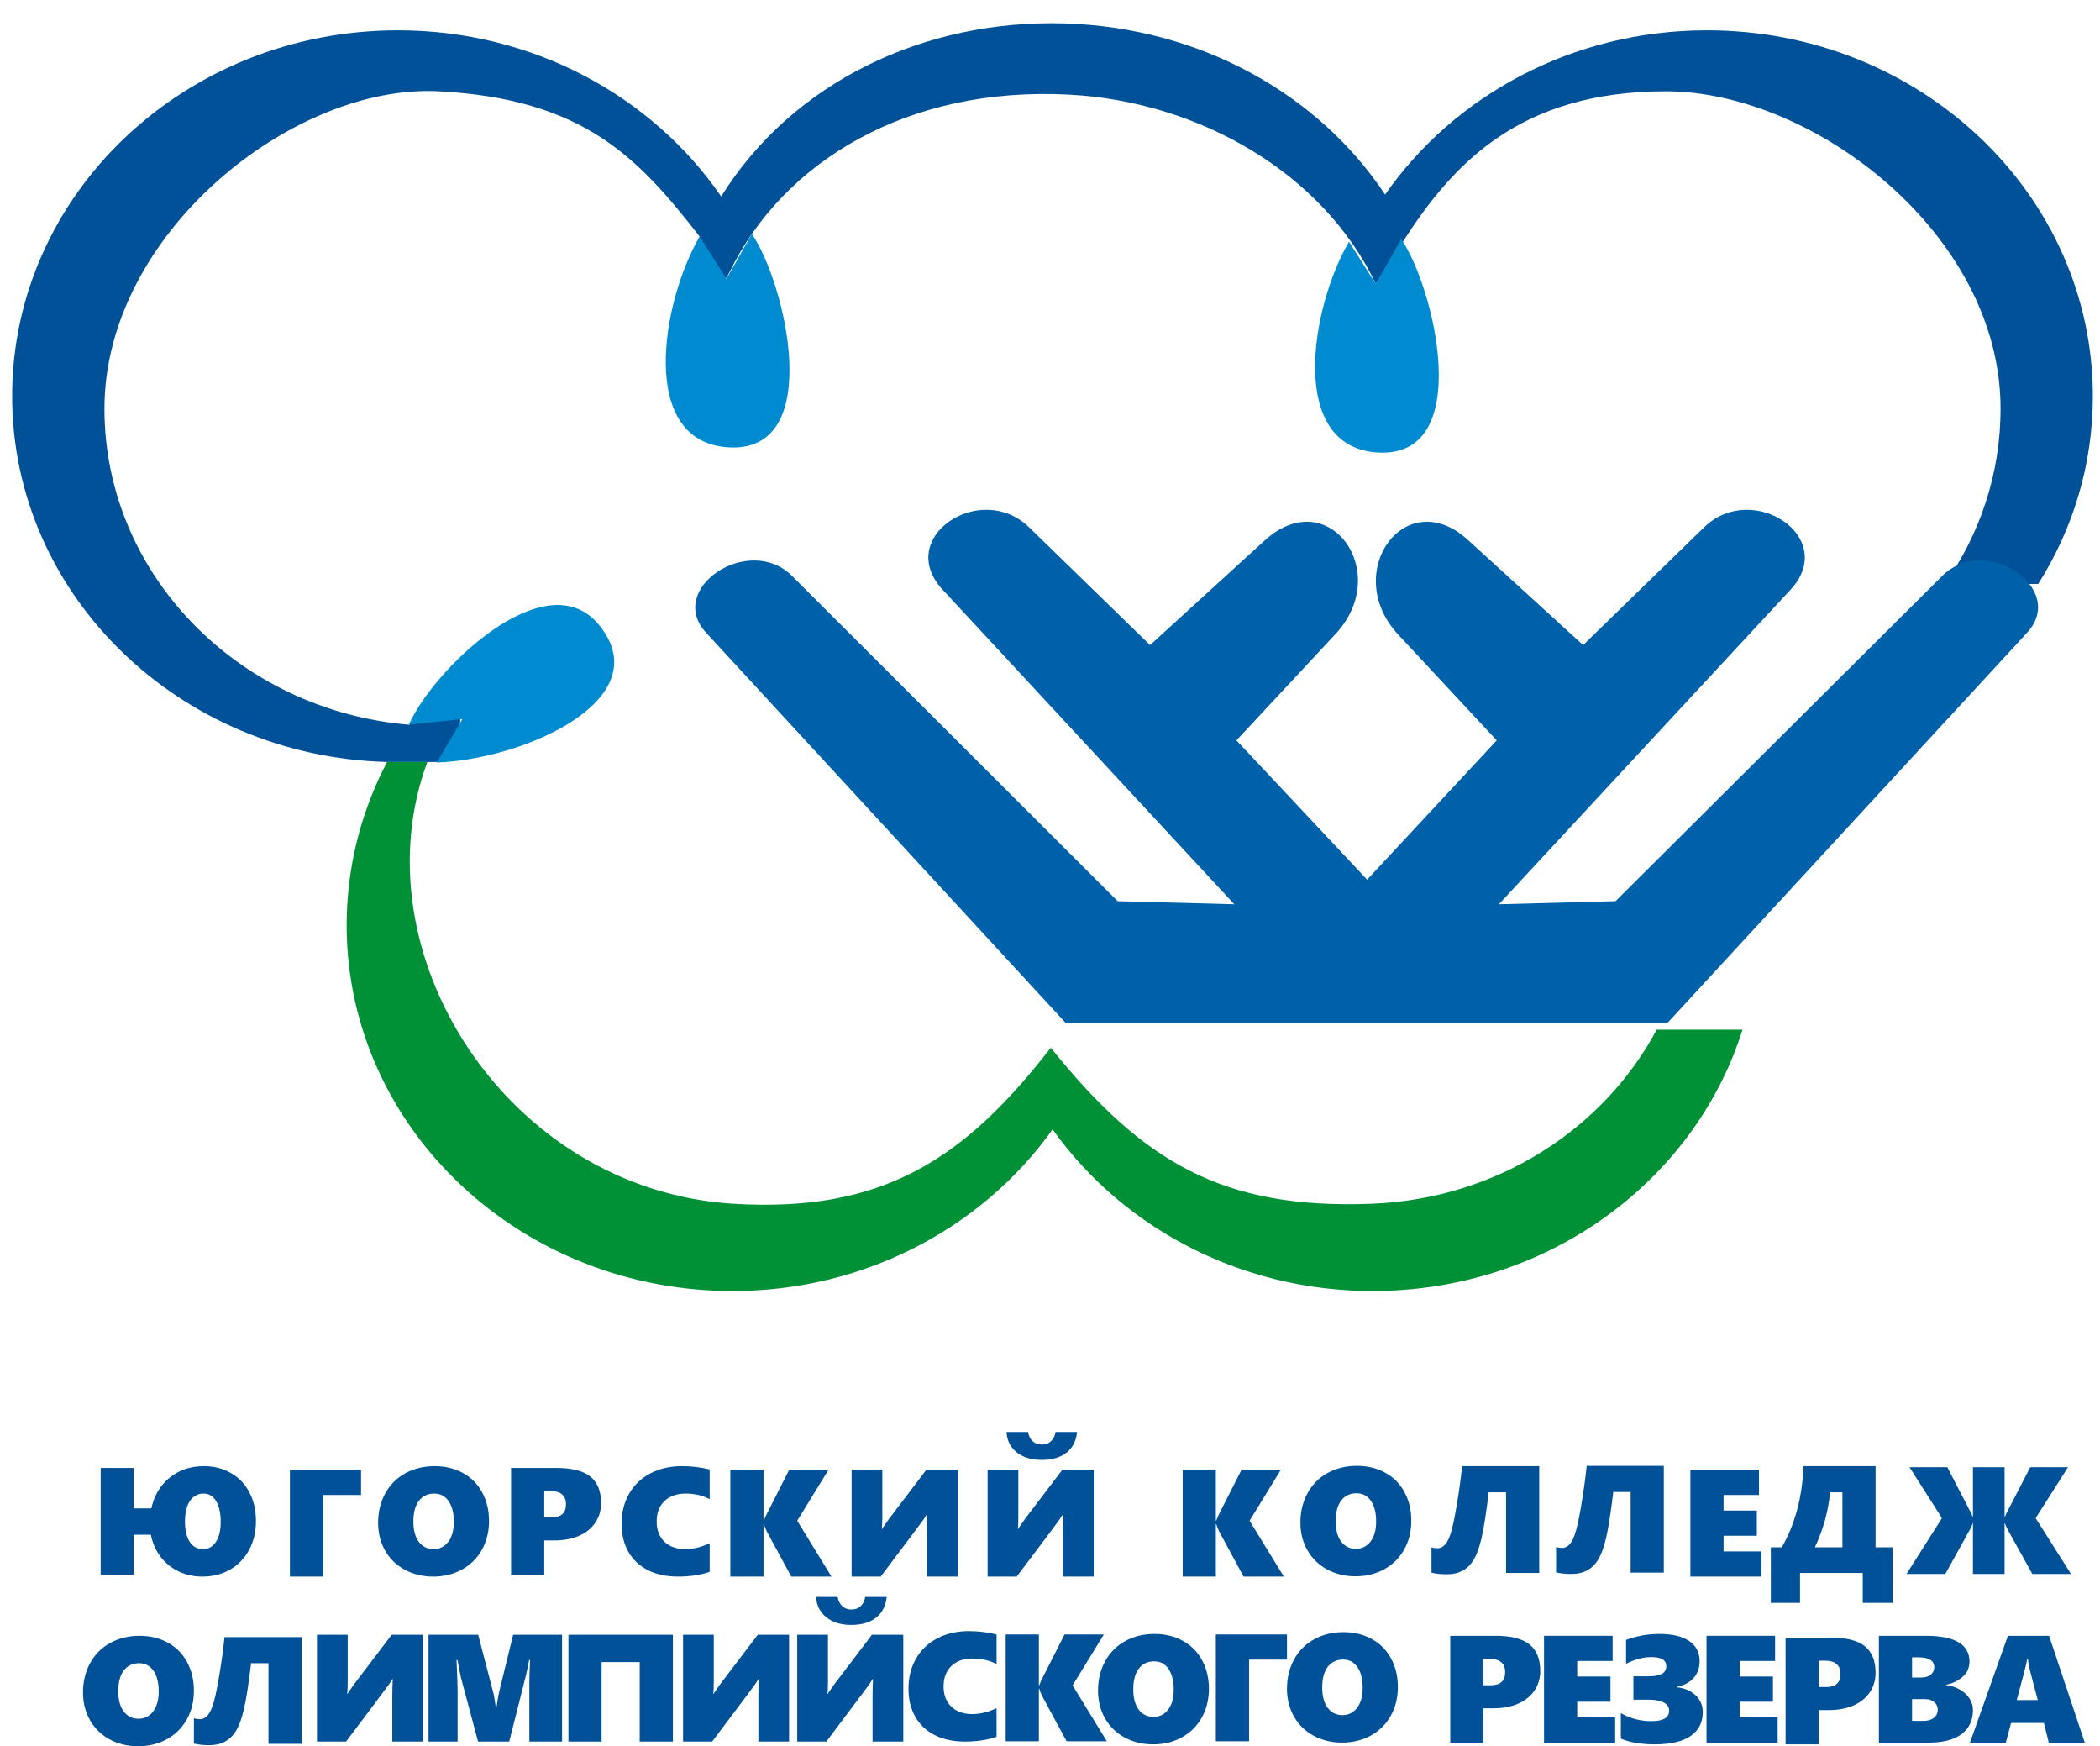 <svg width="83" height="69" viewBox="0 0 83 69" fill="none" xmlns="http://www.w3.org/2000/svg">
<path d="M15.728 1.197C21.078 1.197 25.783 3.81 28.504 7.763C31.329 3.232 36.552 0.766 42.051 0.924C47.476 1.079 52.141 3.756 54.744 7.689C57.473 3.777 62.154 1.197 67.469 1.197C75.889 1.197 82.717 7.671 82.717 15.655C82.717 18.367 81.929 20.904 80.558 23.073H76.869C78.259 21.088 79.07 18.707 79.07 16.147C79.07 9.223 71.651 3.607 65.845 3.607C60.039 3.607 57.401 6.49 55.405 9.616L54.376 11.218C52.315 6.862 47.419 4.018 42.282 3.74C35.848 3.392 30.958 6.408 28.851 10.721C28.234 11.984 27.333 10.953 27.224 12.386L26.409 14.792C26.441 13.205 26.751 11.597 27.368 10.025C27.55 9.562 27.431 9.778 27.655 9.347C25.246 6.267 23.116 3.915 17.353 3.607C11.59 3.298 4.128 9.223 4.128 16.147C4.128 22.699 9.432 28.079 16.189 28.638C16.354 28.4 16.526 28.166 16.704 27.938H18.212C18.04 28.174 18.295 28.417 18.14 28.665C18.918 28.622 19.678 28.514 20.414 28.348L20.928 29.25C19.97 29.58 18.562 29.933 17.409 30.108H15.299C7.078 29.892 0.48 23.503 0.48 15.655C0.48 7.671 7.308 1.197 15.728 1.197Z" fill="url(#paint0_linear_845_7825)"/>
<path d="M16.89 30.108C14.104 37.624 20.009 47.019 28.996 47.565C34.895 47.923 38.121 45.796 41.531 41.399C45.159 45.911 48.32 47.791 54.209 47.564C59.172 47.373 63.384 44.609 65.478 40.685H68.871C67.061 46.441 61.558 50.742 54.876 51C49.39 51.212 44.462 48.646 41.603 44.623C38.743 48.646 33.817 51.212 28.33 51.001C19.917 50.675 13.371 43.943 13.714 35.966C13.805 33.861 14.367 31.879 15.299 30.108C15.567 30.108 16.183 30.108 16.89 30.108Z" fill="url(#paint1_linear_845_7825)"/>
<path fill-rule="evenodd" clip-rule="evenodd" d="M42.125 40.425L27.912 25.004C26.29 23.263 29.619 21.037 31.326 22.778L44.174 35.608L48.784 35.73L37.26 23.304C35.339 21.24 38.753 18.973 40.674 20.835L45.455 25.489L49.979 21.361C52.498 19.054 55.101 22.616 52.754 25.085L48.87 29.254L54.034 34.758L59.156 29.254L55.272 25.085C52.967 22.616 55.571 19.054 58.047 21.361L62.571 25.489L67.352 20.835C69.272 18.973 72.687 21.24 70.766 23.304L59.242 35.73L63.852 35.608L76.742 22.778C78.45 21.037 81.736 23.263 80.114 25.004L65.9 40.425H42.125Z" fill="#0061AB"/>
<path d="M28.713 11.015L29.717 9.243C31.041 11.166 32.616 17.824 28.866 17.68C25.183 17.539 26.149 11.905 27.655 9.347L28.713 11.015ZM28.725 11.143C29.642 11.818 30.579 15.277 28.862 15.327C26.869 15.385 27.769 11.945 28.725 11.143Z" fill="url(#paint2_linear_845_7825)"/>
<path d="M54.376 11.218L55.381 9.446C56.705 11.369 58.28 18.027 54.529 17.884C50.847 17.742 51.813 12.108 53.319 9.55L54.376 11.218ZM54.389 11.347C55.305 12.021 56.243 15.48 54.525 15.53C52.532 15.588 53.433 12.148 54.389 11.347Z" fill="url(#paint3_linear_845_7825)"/>
<path d="M18.273 28.414L16.163 28.63C17.088 26.507 21.558 22.121 23.672 24.69C26.071 27.603 20.782 30 17.261 30.13L18.273 28.414ZM18.378 28.332C18.446 27.234 20.927 24.546 21.941 25.861C23.117 27.388 19.615 28.627 18.378 28.332Z" fill="url(#paint4_linear_845_7825)"/>
<path d="M7.664 66.804C7.664 67.228 7.57 67.608 7.381 67.943C7.193 68.277 6.93 68.537 6.592 68.723C6.254 68.908 5.876 69 5.457 69C5.048 69 4.676 68.911 4.34 68.732C4.006 68.552 3.746 68.299 3.56 67.976C3.374 67.65 3.281 67.282 3.281 66.872C3.281 66.442 3.375 66.056 3.563 65.713C3.751 65.369 4.015 65.104 4.355 64.918C4.695 64.73 5.082 64.635 5.515 64.635C5.932 64.635 6.304 64.726 6.632 64.906C6.962 65.085 7.215 65.341 7.394 65.674C7.574 66.006 7.664 66.383 7.664 66.804ZM6.274 66.84C6.274 66.492 6.205 66.219 6.067 66.019C5.93 65.819 5.741 65.718 5.503 65.718C5.242 65.718 5.038 65.815 4.893 66.007C4.747 66.199 4.674 66.471 4.674 66.822C4.674 67.165 4.746 67.433 4.89 67.626C5.035 67.818 5.233 67.914 5.481 67.914C5.633 67.914 5.77 67.871 5.891 67.784C6.013 67.698 6.107 67.575 6.173 67.414C6.24 67.253 6.274 67.061 6.274 66.84Z" fill="#005198"/>
<path d="M9.925 65.719C9.824 66.554 9.73 67.157 9.643 67.526C9.558 67.892 9.456 68.175 9.339 68.373C9.222 68.569 9.074 68.717 8.896 68.815C8.72 68.911 8.513 68.959 8.274 68.959C8.037 68.959 7.834 68.937 7.664 68.894V67.894C7.732 67.917 7.813 67.929 7.906 67.929C8.02 67.929 8.122 67.876 8.213 67.77C8.306 67.662 8.387 67.483 8.456 67.231C8.525 66.978 8.596 66.626 8.671 66.175C8.748 65.722 8.816 65.225 8.875 64.686H11.922V68.906H10.611V65.719H9.925Z" fill="#005198"/>
<path d="M15.505 68.815V67.043C15.505 66.784 15.512 66.55 15.524 66.343H15.512C15.471 66.409 15.425 66.481 15.372 66.557C15.319 66.634 14.755 67.386 13.678 68.815H12.528V64.594H13.742V66.434C13.742 66.661 13.736 66.828 13.724 66.934H13.736C13.744 66.916 13.754 66.897 13.766 66.875C13.78 66.854 13.861 66.739 14.009 66.531L15.481 64.594H16.72V68.815H15.505Z" fill="#005198"/>
<path d="M20.922 68.815V66.501C20.922 66.284 20.929 66.044 20.943 65.783L20.952 65.589H20.916C20.851 65.921 20.801 66.15 20.767 66.278L20.127 68.815H18.894L18.224 66.307C18.205 66.244 18.158 66.005 18.081 65.589H18.044C18.073 66.248 18.087 66.66 18.087 66.825V68.815H16.937V64.594H18.9L19.498 66.887C19.512 66.934 19.531 67.03 19.553 67.175C19.577 67.319 19.593 67.43 19.599 67.508H19.617C19.639 67.329 19.674 67.118 19.723 66.875L20.281 64.594H22.215V68.815H20.922Z" fill="#005198"/>
<path d="M25.284 68.815V65.674H23.778V68.815H22.467V64.594H26.595V68.815H25.284Z" fill="#005198"/>
<path d="M29.974 68.815V67.043C29.974 66.784 29.98 66.55 29.992 66.343H29.98C29.94 66.409 29.893 66.481 29.841 66.557C29.788 66.634 29.224 67.386 28.147 68.815H26.997V64.594H28.211V66.434C28.211 66.661 28.205 66.828 28.193 66.934H28.205C28.213 66.916 28.223 66.897 28.235 66.875C28.249 66.854 28.33 66.739 28.478 66.531L29.95 64.594H31.188V68.815H29.974Z" fill="#005198"/>
<path d="M34.487 68.815V67.043C34.487 66.784 34.493 66.55 34.505 66.343H34.493C34.453 66.409 34.406 66.481 34.353 66.557C34.301 66.634 33.736 67.386 32.66 68.815H31.509V64.594H32.724V66.487C32.724 66.699 32.717 66.848 32.705 66.934H32.717C32.725 66.916 32.736 66.897 32.748 66.875C32.762 66.854 32.843 66.739 32.991 66.531L34.463 64.594H35.701V68.815H34.487ZM35.045 63.099C35.011 63.453 34.871 63.725 34.627 63.917C34.384 64.11 34.055 64.206 33.64 64.206C33.369 64.206 33.13 64.159 32.924 64.065C32.717 63.97 32.557 63.839 32.441 63.67C32.326 63.502 32.265 63.311 32.259 63.099H33.106C33.134 63.254 33.195 63.376 33.288 63.464C33.383 63.553 33.507 63.597 33.658 63.597C33.802 63.597 33.921 63.553 34.017 63.464C34.112 63.374 34.171 63.252 34.196 63.099H35.045Z" fill="#005198"/>
<path d="M39.388 68.626C39.028 68.752 38.612 68.815 38.14 68.815C37.677 68.815 37.277 68.729 36.941 68.559C36.605 68.386 36.349 68.142 36.17 67.826C35.994 67.508 35.906 67.142 35.906 66.728C35.906 66.283 36.005 65.886 36.204 65.539C36.402 65.192 36.682 64.924 37.045 64.736C37.407 64.545 37.824 64.45 38.295 64.45C38.671 64.45 39.036 64.494 39.388 64.583V65.757C39.266 65.686 39.122 65.631 38.954 65.592C38.786 65.553 38.616 65.533 38.444 65.533C38.088 65.533 37.806 65.632 37.6 65.83C37.396 66.029 37.294 66.297 37.294 66.637C37.294 66.974 37.396 67.241 37.6 67.437C37.806 67.632 38.082 67.729 38.426 67.729C38.743 67.729 39.064 67.65 39.388 67.493V68.626Z" fill="#005198"/>
<path d="M42.156 68.803L41.191 67.019C41.126 66.878 41.088 66.781 41.076 66.728H41.06V68.803H39.749V64.583H41.06V66.59H41.076C41.114 66.484 41.158 66.386 41.206 66.295L42.074 64.583H43.628L42.393 66.596L43.747 68.803H42.156Z" fill="#005198"/>
<path d="M47.781 66.731C47.781 67.155 47.686 67.534 47.498 67.87C47.31 68.203 47.047 68.463 46.709 68.65C46.371 68.834 45.993 68.926 45.574 68.926C45.165 68.926 44.793 68.837 44.457 68.659C44.123 68.478 43.863 68.226 43.677 67.902C43.491 67.576 43.398 67.209 43.398 66.799C43.398 66.369 43.492 65.982 43.68 65.639C43.868 65.296 44.132 65.031 44.472 64.844C44.812 64.656 45.199 64.562 45.632 64.562C46.048 64.562 46.421 64.652 46.748 64.833C47.078 65.011 47.332 65.267 47.51 65.601C47.69 65.932 47.781 66.309 47.781 66.731ZM46.39 66.766C46.39 66.419 46.322 66.145 46.184 65.945C46.046 65.745 45.858 65.645 45.62 65.645C45.358 65.645 45.155 65.741 45.009 65.933C44.864 66.126 44.791 66.397 44.791 66.749C44.791 67.092 44.863 67.36 45.006 67.552C45.152 67.744 45.349 67.84 45.598 67.84C45.75 67.84 45.887 67.797 46.008 67.711C46.129 67.624 46.224 67.501 46.29 67.34C46.357 67.179 46.39 66.988 46.39 66.766Z" fill="#005198"/>
<path d="M49.367 65.577V68.803H48.055V64.583H50.866V65.577H49.367Z" fill="#005198"/>
<path d="M55.249 66.66C55.249 67.084 55.154 67.464 54.966 67.799C54.778 68.133 54.515 68.393 54.177 68.579C53.839 68.763 53.461 68.856 53.042 68.856C52.633 68.856 52.261 68.766 51.925 68.588C51.591 68.407 51.331 68.155 51.145 67.832C50.959 67.506 50.866 67.138 50.866 66.728C50.866 66.298 50.96 65.912 51.148 65.568C51.336 65.225 51.6 64.96 51.94 64.774C52.28 64.585 52.667 64.491 53.1 64.491C53.517 64.491 53.889 64.581 54.217 64.762C54.547 64.941 54.8 65.197 54.978 65.53C55.159 65.862 55.249 66.238 55.249 66.66ZM53.858 66.695C53.858 66.348 53.79 66.075 53.652 65.874C53.514 65.674 53.326 65.574 53.088 65.574C52.827 65.574 52.623 65.67 52.477 65.863C52.332 66.055 52.259 66.327 52.259 66.678C52.259 67.021 52.331 67.289 52.474 67.481C52.62 67.674 52.818 67.77 53.066 67.77C53.218 67.77 53.355 67.727 53.476 67.64C53.597 67.554 53.692 67.43 53.758 67.269C53.825 67.109 53.858 66.917 53.858 66.695Z" fill="#005198"/>
<path d="M60.877 66.027C60.877 66.316 60.801 66.572 60.65 66.796C60.5 67.019 60.285 67.193 60.006 67.317C59.727 67.438 59.402 67.499 59.032 67.499H58.631V68.856H57.32V64.635H59.105C59.718 64.635 60.166 64.748 60.449 64.974C60.734 65.2 60.877 65.551 60.877 66.027ZM59.49 66.072C59.49 65.899 59.438 65.768 59.335 65.68C59.232 65.592 59.08 65.548 58.88 65.548H58.631V66.59H58.926C59.302 66.59 59.49 66.417 59.49 66.072Z" fill="#005198"/>
<path d="M61.026 68.856V64.635H63.737V65.63H62.337V66.245H63.652V67.24H62.337V67.861H63.837V68.856H61.026Z" fill="#005198"/>
<path d="M67.3 67.646C67.3 68.064 67.137 68.382 66.811 68.6C66.486 68.817 66.017 68.926 65.406 68.926C65.135 68.926 64.882 68.906 64.647 68.865C64.415 68.825 64.219 68.769 64.062 68.697V67.69C64.232 67.79 64.422 67.869 64.632 67.926C64.843 67.981 65.053 68.008 65.263 68.008C65.735 68.008 65.971 67.87 65.971 67.593C65.971 67.456 65.902 67.35 65.764 67.275C65.629 67.199 65.436 67.16 65.188 67.16H64.559V66.236H65.157C65.388 66.236 65.562 66.205 65.679 66.142C65.799 66.078 65.858 65.976 65.858 65.839C65.858 65.716 65.81 65.624 65.713 65.565C65.616 65.507 65.466 65.477 65.263 65.477C64.954 65.477 64.622 65.565 64.268 65.742V64.797C64.687 64.64 65.128 64.562 65.591 64.562C66.101 64.562 66.493 64.656 66.766 64.844C67.039 65.031 67.176 65.296 67.176 65.639C67.176 65.9 67.097 66.121 66.939 66.301C66.781 66.48 66.558 66.596 66.268 66.651V66.666C66.586 66.703 66.837 66.811 67.021 66.99C67.207 67.166 67.3 67.385 67.3 67.646Z" fill="#005198"/>
<path d="M67.448 68.856V64.635H70.158V65.63H68.759V66.245H70.073V67.24H68.759V67.861H70.259V68.856H67.448Z" fill="#005198"/>
<path d="M74.13 66.098C74.13 66.386 74.054 66.642 73.902 66.866C73.752 67.09 73.538 67.263 73.259 67.387C72.979 67.509 72.655 67.57 72.284 67.57H71.884V68.926H70.573V64.706H72.357C72.97 64.706 73.418 64.819 73.702 65.044C73.987 65.27 74.13 65.621 74.13 66.098ZM72.743 66.142C72.743 65.97 72.691 65.839 72.588 65.751C72.485 65.662 72.333 65.618 72.132 65.618H71.884V66.66H72.178C72.554 66.66 72.743 66.487 72.743 66.142Z" fill="#005198"/>
<path d="M77.979 67.561C77.979 67.975 77.829 68.295 77.53 68.52C77.23 68.744 76.802 68.856 76.246 68.856H74.261V64.635H76.109C77.265 64.635 77.842 64.976 77.842 65.657C77.842 65.804 77.806 65.939 77.733 66.063C77.66 66.184 77.549 66.291 77.399 66.384C77.251 66.476 77.089 66.538 76.91 66.572V66.584C77.117 66.607 77.302 66.667 77.466 66.763C77.63 66.857 77.756 66.976 77.845 67.119C77.934 67.261 77.979 67.408 77.979 67.561ZM76.449 65.877C76.449 65.616 76.238 65.486 75.815 65.486H75.572V66.284H75.951C76.097 66.284 76.216 66.246 76.31 66.172C76.403 66.095 76.449 65.997 76.449 65.877ZM76.586 67.555C76.586 67.433 76.54 67.333 76.449 67.255C76.358 67.176 76.238 67.137 76.088 67.137H75.572V67.999H76.009C76.187 67.999 76.328 67.96 76.431 67.882C76.534 67.801 76.586 67.692 76.586 67.555Z" fill="#005198"/>
<path d="M80.975 68.856L80.783 68.079H79.484L79.278 68.856H77.861L79.36 64.635H80.987L82.398 68.856H80.975ZM80.149 65.554H80.119C80.115 65.601 80.1 65.678 80.076 65.786C80.052 65.894 79.93 66.357 79.709 67.175H80.541L80.237 66.027C80.195 65.859 80.165 65.701 80.149 65.554Z" fill="#005198"/>
<path d="M10.116 60.101C10.116 60.526 10.026 60.906 9.846 61.24C9.667 61.573 9.417 61.833 9.093 62.02C8.771 62.204 8.407 62.296 8 62.296C7.666 62.296 7.356 62.23 7.068 62.096C6.783 61.961 6.543 61.767 6.349 61.516C6.157 61.265 6.028 60.974 5.964 60.642H5.29V62.223H3.979V58.002H5.29V59.6H5.982C6.095 59.088 6.338 58.682 6.71 58.382C7.085 58.082 7.534 57.932 8.058 57.932C8.456 57.932 8.814 58.023 9.129 58.205C9.445 58.386 9.688 58.641 9.858 58.971C10.03 59.3 10.116 59.677 10.116 60.101ZM8.723 60.136C8.723 59.789 8.663 59.515 8.543 59.315C8.424 59.115 8.258 59.015 8.046 59.015C7.817 59.015 7.637 59.113 7.505 59.309C7.376 59.505 7.311 59.775 7.311 60.118C7.311 60.466 7.374 60.734 7.499 60.925C7.627 61.115 7.803 61.21 8.027 61.21C8.24 61.21 8.409 61.115 8.534 60.925C8.66 60.734 8.723 60.471 8.723 60.136Z" fill="#005198"/>
<path d="M12.77 59.071V62.296H11.459V58.076H14.269V59.071H12.77Z" fill="#005198"/>
<path d="M19.328 60.101C19.328 60.525 19.234 60.904 19.045 61.24C18.857 61.573 18.594 61.833 18.256 62.02C17.918 62.204 17.54 62.296 17.121 62.296C16.712 62.296 16.34 62.207 16.004 62.028C15.67 61.848 15.41 61.596 15.224 61.272C15.038 60.946 14.945 60.578 14.945 60.168C14.945 59.739 15.039 59.352 15.227 59.009C15.415 58.666 15.68 58.401 16.019 58.214C16.359 58.026 16.746 57.932 17.179 57.932C17.596 57.932 17.968 58.022 18.296 58.202C18.626 58.381 18.88 58.637 19.058 58.971C19.238 59.302 19.328 59.679 19.328 60.101ZM17.938 60.136C17.938 59.789 17.869 59.515 17.731 59.315C17.594 59.115 17.405 59.015 17.167 59.015C16.906 59.015 16.702 59.111 16.557 59.303C16.411 59.495 16.338 59.767 16.338 60.118C16.338 60.462 16.41 60.73 16.554 60.922C16.699 61.114 16.896 61.21 17.145 61.21C17.297 61.21 17.434 61.167 17.555 61.081C17.677 60.994 17.771 60.871 17.837 60.71C17.904 60.549 17.938 60.358 17.938 60.136Z" fill="#005198"/>
<path d="M23.757 59.394C23.757 59.683 23.681 59.939 23.529 60.163C23.38 60.386 23.165 60.56 22.886 60.683C22.607 60.805 22.282 60.866 21.912 60.866H21.511V62.223H20.2V58.002H21.985C22.598 58.002 23.046 58.115 23.329 58.341C23.614 58.566 23.757 58.918 23.757 59.394ZM22.37 59.438C22.37 59.266 22.318 59.135 22.215 59.047C22.112 58.959 21.96 58.915 21.76 58.915H21.511V59.956H21.805C22.182 59.956 22.37 59.784 22.37 59.438Z" fill="#005198"/>
<path d="M28.049 62.108C27.689 62.233 27.273 62.296 26.801 62.296C26.338 62.296 25.938 62.211 25.602 62.04C25.267 61.867 25.009 61.623 24.831 61.307C24.655 60.989 24.567 60.624 24.567 60.21C24.567 59.764 24.667 59.368 24.865 59.021C25.063 58.673 25.343 58.406 25.706 58.217C26.068 58.027 26.485 57.932 26.956 57.932C27.332 57.932 27.697 57.976 28.049 58.064V59.238C27.927 59.168 27.783 59.113 27.615 59.074C27.447 59.034 27.277 59.015 27.105 59.015C26.749 59.015 26.467 59.114 26.261 59.312C26.057 59.51 25.954 59.779 25.954 60.118C25.954 60.456 26.057 60.723 26.261 60.919C26.467 61.113 26.743 61.21 27.087 61.21C27.404 61.21 27.725 61.132 28.049 60.975V62.108Z" fill="#005198"/>
<path d="M31.273 62.296L30.308 60.513C30.243 60.371 30.204 60.274 30.192 60.221H30.177V62.296H28.866V58.076H30.177V60.083H30.192C30.231 59.977 30.274 59.879 30.323 59.789L31.191 58.076H32.745L31.509 60.089L32.863 62.296H31.273Z" fill="#005198"/>
<path d="M36.636 62.296V60.525C36.636 60.266 36.642 60.032 36.654 59.824H36.642C36.602 59.891 36.555 59.962 36.503 60.039C36.45 60.115 35.886 60.868 34.809 62.296H33.659V58.076H34.873V59.915C34.873 60.143 34.867 60.31 34.855 60.416H34.867C34.875 60.398 34.885 60.378 34.897 60.357C34.911 60.335 34.992 60.22 35.14 60.012L36.612 58.076H37.85V62.296H36.636Z" fill="#005198"/>
<path d="M42.012 62.296V60.525C42.012 60.266 42.018 60.032 42.03 59.824H42.018C41.977 59.891 41.931 59.962 41.878 60.039C41.826 60.115 41.261 60.868 40.185 62.296H39.034V58.076H40.248V59.968C40.248 60.18 40.242 60.329 40.23 60.416H40.242C40.25 60.398 40.26 60.378 40.273 60.357C40.287 60.335 40.368 60.22 40.515 60.012L41.987 58.076H43.226V62.296H42.012ZM42.57 56.581C42.536 56.934 42.396 57.207 42.151 57.399C41.908 57.591 41.58 57.687 41.165 57.687C40.894 57.687 40.655 57.64 40.449 57.546C40.242 57.452 40.081 57.321 39.966 57.152C39.851 56.983 39.79 56.793 39.784 56.581H40.631C40.659 56.736 40.72 56.858 40.813 56.946C40.908 57.034 41.031 57.078 41.183 57.078C41.327 57.078 41.446 57.034 41.541 56.946C41.636 56.855 41.696 56.734 41.72 56.581H42.57Z" fill="#005198"/>
<path d="M49.151 62.296L48.186 60.513C48.121 60.371 48.083 60.274 48.071 60.221H48.055V62.296H46.744V58.076H48.055V60.083H48.071C48.109 59.977 48.153 59.879 48.201 59.789L49.069 58.076H50.623L49.388 60.089L50.742 62.296H49.151Z" fill="#005198"/>
<path d="M55.78 60.089C55.78 60.513 55.686 60.892 55.498 61.228C55.31 61.562 55.047 61.821 54.709 62.008C54.371 62.192 53.992 62.285 53.574 62.285C53.165 62.285 52.792 62.195 52.457 62.017C52.123 61.836 51.863 61.584 51.677 61.26C51.49 60.935 51.397 60.567 51.397 60.157C51.397 59.727 51.492 59.34 51.68 58.997C51.868 58.654 52.132 58.389 52.472 58.202C52.812 58.014 53.198 57.92 53.631 57.92C54.048 57.92 54.42 58.01 54.748 58.191C55.078 58.369 55.332 58.625 55.51 58.959C55.69 59.29 55.78 59.667 55.78 60.089ZM54.39 60.124C54.39 59.777 54.321 59.503 54.184 59.303C54.046 59.103 53.858 59.003 53.619 59.003C53.358 59.003 53.155 59.099 53.009 59.291C52.863 59.484 52.791 59.755 52.791 60.107C52.791 60.45 52.862 60.718 53.006 60.91C53.152 61.102 53.349 61.199 53.598 61.199C53.75 61.199 53.886 61.155 54.008 61.069C54.129 60.983 54.223 60.859 54.29 60.698C54.357 60.537 54.39 60.346 54.39 60.124Z" fill="#005198"/>
<path d="M58.839 58.965C58.738 59.8 58.644 60.403 58.556 60.772C58.471 61.139 58.37 61.421 58.253 61.619C58.136 61.816 57.988 61.963 57.81 62.061C57.634 62.157 57.426 62.205 57.188 62.205C56.951 62.205 56.748 62.183 56.578 62.14V61.14C56.646 61.163 56.727 61.175 56.82 61.175C56.934 61.175 57.036 61.122 57.127 61.016C57.22 60.908 57.301 60.729 57.37 60.477C57.439 60.224 57.51 59.872 57.585 59.421C57.662 58.968 57.73 58.471 57.789 57.932H60.836V62.152H59.525V58.965H58.839Z" fill="#005198"/>
<path d="M63.763 58.953C63.662 59.789 63.568 60.391 63.481 60.76C63.396 61.127 63.294 61.409 63.177 61.608C63.06 61.804 62.912 61.951 62.734 62.049C62.558 62.145 62.35 62.193 62.112 62.193C61.875 62.193 61.672 62.172 61.502 62.129V61.128C61.571 61.151 61.651 61.163 61.745 61.163C61.858 61.163 61.96 61.11 62.051 61.004C62.144 60.896 62.225 60.717 62.294 60.466C62.363 60.212 62.434 59.86 62.509 59.409C62.586 58.956 62.654 58.459 62.713 57.92H65.76V62.14H64.449V58.953H63.763Z" fill="#005198"/>
<path d="M66.811 62.296V58.076H69.522V59.071H68.122V59.686H69.437V60.681H68.122V61.301H69.622V62.296H66.811Z" fill="#005198"/>
<path d="M73.623 63.335V62.152H71.143V63.335H69.99V61.14H70.421C70.943 60.243 71.23 59.174 71.283 57.932H74.13V61.14H74.803V63.335H73.623ZM72.819 58.965H72.33C72.269 59.683 72.07 60.408 71.732 61.14H72.819V58.965Z" fill="#005198"/>
<path d="M80.325 62.193L79.348 60.433C79.295 60.333 79.26 60.253 79.242 60.192H79.229V62.193H77.979V60.192H77.967C77.945 60.269 77.909 60.349 77.861 60.433L76.886 62.193H75.353L76.753 59.986L75.472 57.973H76.965L77.915 59.806L77.967 59.927H77.979V57.973H79.229V59.927H79.242L79.296 59.806L80.243 57.973H81.736L80.456 59.986L81.855 62.193H80.325Z" fill="#005198"/>
<defs>
<linearGradient id="paint0_linear_845_7825" x1="0.48" y1="0.917" x2="0.48" y2="69" gradientUnits="userSpaceOnUse">
<stop offset="1" stop-color="#005198"/>
</linearGradient>
<linearGradient id="paint1_linear_845_7825" x1="0.48" y1="0.916" x2="82.717" y2="0.916" gradientUnits="userSpaceOnUse">
<stop offset="1" stop-color="#009035"/>
</linearGradient>
<linearGradient id="paint2_linear_845_7825" x1="0.48" y1="0.917" x2="0.48" y2="69" gradientUnits="userSpaceOnUse">
<stop offset="1" stop-color="#008BD0"/>
</linearGradient>
<linearGradient id="paint3_linear_845_7825" x1="0.48" y1="0.917" x2="0.48" y2="69" gradientUnits="userSpaceOnUse">
<stop offset="1" stop-color="#008BD0"/>
</linearGradient>
<linearGradient id="paint4_linear_845_7825" x1="0.481" y1="0.916" x2="0.481" y2="69" gradientUnits="userSpaceOnUse">
<stop offset="1" stop-color="#008BD0"/>
</linearGradient>
</defs>
</svg>
